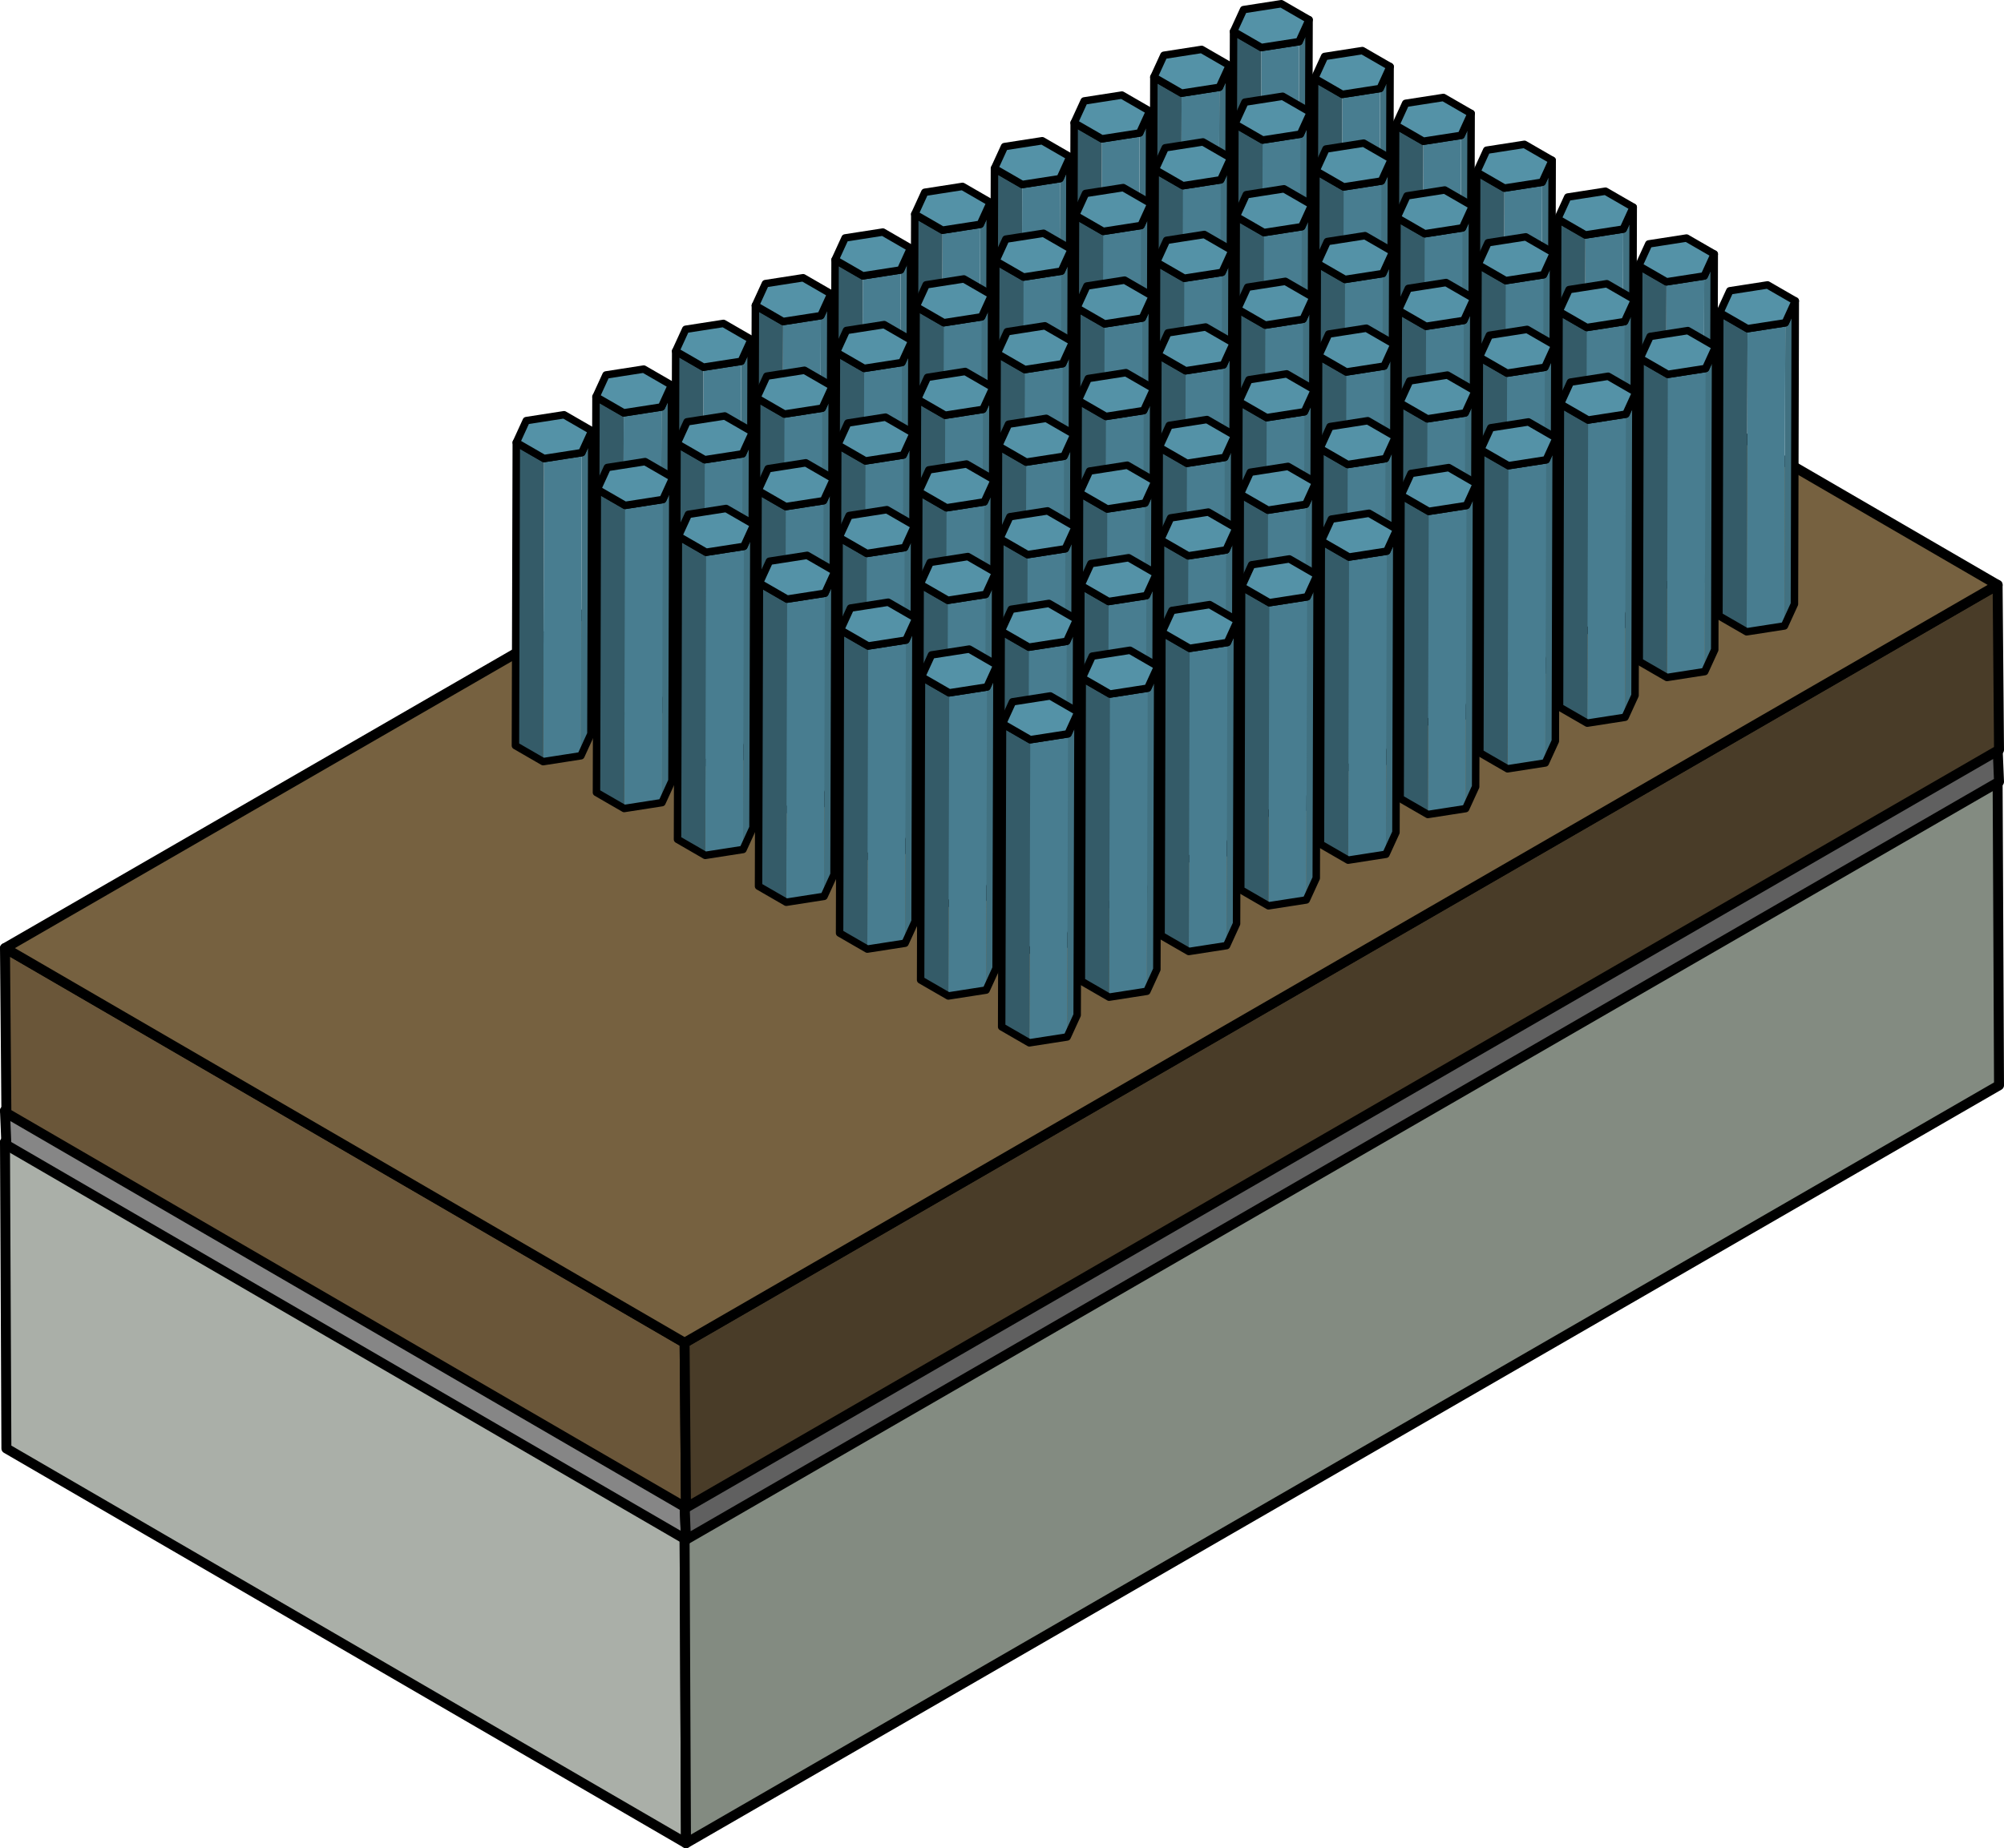 <?xml version="1.0" encoding="utf-8"?>
<!-- Generator: Adobe Illustrator 16.0.0, SVG Export Plug-In . SVG Version: 6.00 Build 0)  -->
<!DOCTYPE svg PUBLIC "-//W3C//DTD SVG 1.1//EN" "http://www.w3.org/Graphics/SVG/1.1/DTD/svg11.dtd">
<svg version="1.1" id="Layer_1" xmlns="http://www.w3.org/2000/svg" xmlns:xlink="http://www.w3.org/1999/xlink" x="0px" y="0px"
	 width="201.31px" height="185.703px" viewBox="0 0 201.31 185.703" enable-background="new 0 0 201.31 185.703"
	 xml:space="preserve">
<g>
	<g>
		<g enable-background="new    ">
			<g>
				<polygon fill="#AAAFA8" stroke="#000000" stroke-linecap="round" stroke-linejoin="round" stroke-miterlimit="10" points="
					0.5,114.763 0.642,145.544 68.912,185.203 68.77,154.422 				"/>
			</g>
			<g>
				<polygon fill="#838B81" stroke="#000000" stroke-linecap="round" stroke-linejoin="round" stroke-miterlimit="10" points="
					68.77,154.422 68.912,185.203 200.81,109.052 200.668,78.271 				"/>
			</g>
			<g>
				<polygon fill="#C1C5C0" stroke="#000000" stroke-linecap="round" stroke-linejoin="round" stroke-miterlimit="10" points="
					0.5,114.763 68.77,154.422 200.668,78.271 132.397,38.612 				"/>
			</g>
		</g>
	</g>
	<g>
		<g enable-background="new    ">
			<g>
				<polygon fill="#868686" stroke="#000000" stroke-linecap="round" stroke-linejoin="round" stroke-miterlimit="10" points="
					0.5,111.604 0.642,115.044 68.912,154.703 68.77,151.263 				"/>
			</g>
			<g>
				<polygon fill="#606060" stroke="#000000" stroke-linecap="round" stroke-linejoin="round" stroke-miterlimit="10" points="
					68.77,151.263 68.912,154.703 200.81,78.552 200.668,75.112 				"/>
			</g>
			<g>
				<polygon fill="#A9A9A9" stroke="#000000" stroke-linecap="round" stroke-linejoin="round" stroke-miterlimit="10" points="
					0.5,111.604 68.77,151.263 200.668,75.112 132.397,35.453 				"/>
			</g>
		</g>
	</g>
	<g>
		<g enable-background="new    ">
			<g>
				<polygon fill="#6A5639" stroke="#000000" stroke-linecap="round" stroke-linejoin="round" stroke-miterlimit="10" points="
					0.5,95.265 0.642,111.837 68.912,151.496 68.77,134.924 				"/>
			</g>
			<g>
				<polygon fill="#493C28" stroke="#000000" stroke-linecap="round" stroke-linejoin="round" stroke-miterlimit="10" points="
					68.77,134.924 68.912,151.496 200.81,75.345 200.668,58.773 				"/>
			</g>
			<g>
				<polygon fill="#766140" stroke="#000000" stroke-linecap="round" stroke-linejoin="round" stroke-miterlimit="10" points="
					0.5,95.265 68.77,134.924 200.668,58.773 132.397,19.114 				"/>
			</g>
		</g>
	</g>
	<g>
		<g enable-background="new    ">
			<g>
				<polygon fill="#417181" points="180.344,30.237 180.258,60.696 179.252,62.895 179.339,32.437 				"/>
			</g>
			<g>
				<polygon fill="#487D90" points="179.339,32.437 179.252,62.895 175.459,63.484 175.547,33.025 				"/>
			</g>
			<g>
				<polygon fill="#345B68" points="175.547,33.025 175.459,63.484 172.674,61.875 172.76,31.416 				"/>
			</g>
			
				<polygon fill="none" stroke="#000000" stroke-width="0.75" stroke-linecap="round" stroke-linejoin="round" stroke-miterlimit="10" points="
				179.339,32.437 175.547,33.025 172.76,31.416 172.674,61.875 175.459,63.484 179.252,62.895 180.258,60.696 180.344,30.237 			
				"/>
			<g>
				
					<polygon fill="#5492A7" stroke="#000000" stroke-width="0.75" stroke-linecap="round" stroke-linejoin="round" stroke-miterlimit="10" points="
					180.344,30.237 179.339,32.437 175.547,33.025 172.76,31.416 173.767,29.218 177.557,28.629 				"/>
			</g>
		</g>
		<g enable-background="new    ">
			<g>
				<polygon fill="#417181" points="172.203,25.528 172.117,55.987 171.111,58.186 171.198,27.728 				"/>
			</g>
			<g>
				<polygon fill="#487D90" points="171.198,27.728 171.111,58.186 167.318,58.775 167.406,28.316 				"/>
			</g>
			<g>
				<polygon fill="#345B68" points="167.406,28.316 167.318,58.775 164.533,57.166 164.619,26.707 				"/>
			</g>
			
				<polygon fill="none" stroke="#000000" stroke-width="0.75" stroke-linecap="round" stroke-linejoin="round" stroke-miterlimit="10" points="
				171.198,27.728 167.406,28.316 164.619,26.707 164.533,57.166 167.318,58.775 171.111,58.186 172.117,55.987 172.203,25.528 			
				"/>
			<g>
				
					<polygon fill="#5492A7" stroke="#000000" stroke-width="0.75" stroke-linecap="round" stroke-linejoin="round" stroke-miterlimit="10" points="
					172.203,25.528 171.198,27.728 167.406,28.316 164.619,26.707 165.626,24.509 169.416,23.92 				"/>
			</g>
		</g>
		<g enable-background="new    ">
			<g>
				<polygon fill="#417181" points="164.063,20.819 163.977,51.278 162.971,53.477 163.058,23.019 				"/>
			</g>
			<g>
				<polygon fill="#487D90" points="163.058,23.019 162.971,53.477 159.178,54.066 159.266,23.607 				"/>
			</g>
			<g>
				<polygon fill="#345B68" points="159.266,23.607 159.178,54.066 156.393,52.457 156.479,21.998 				"/>
			</g>
			
				<polygon fill="none" stroke="#000000" stroke-width="0.75" stroke-linecap="round" stroke-linejoin="round" stroke-miterlimit="10" points="
				163.058,23.019 159.266,23.607 156.479,21.998 156.393,52.457 159.178,54.066 162.971,53.477 163.977,51.278 164.063,20.819 			
				"/>
			<g>
				
					<polygon fill="#5492A7" stroke="#000000" stroke-width="0.75" stroke-linecap="round" stroke-linejoin="round" stroke-miterlimit="10" points="
					164.063,20.819 163.058,23.019 159.266,23.607 156.479,21.998 157.485,19.8 161.275,19.211 				"/>
			</g>
		</g>
		<g enable-background="new    ">
			<g>
				<polygon fill="#417181" points="155.922,16.11 155.836,46.569 154.83,48.768 154.917,18.31 				"/>
			</g>
			<g>
				<polygon fill="#487D90" points="154.917,18.31 154.83,48.768 151.037,49.357 151.125,18.898 				"/>
			</g>
			<g>
				<polygon fill="#345B68" points="151.125,18.898 151.037,49.357 148.252,47.748 148.338,17.289 				"/>
			</g>
			
				<polygon fill="none" stroke="#000000" stroke-width="0.75" stroke-linecap="round" stroke-linejoin="round" stroke-miterlimit="10" points="
				154.917,18.31 151.125,18.898 148.338,17.289 148.252,47.748 151.037,49.357 154.83,48.768 155.836,46.569 155.922,16.11 			"/>
			<g>
				
					<polygon fill="#5492A7" stroke="#000000" stroke-width="0.75" stroke-linecap="round" stroke-linejoin="round" stroke-miterlimit="10" points="
					155.922,16.11 154.917,18.31 151.125,18.898 148.338,17.289 149.345,15.091 153.135,14.502 				"/>
			</g>
		</g>
		<g enable-background="new    ">
			<g>
				<polygon fill="#417181" points="147.781,11.401 147.695,41.86 146.689,44.059 146.776,13.601 				"/>
			</g>
			<g>
				<polygon fill="#487D90" points="146.776,13.601 146.689,44.059 142.896,44.648 142.984,14.189 				"/>
			</g>
			<g>
				<polygon fill="#345B68" points="142.984,14.189 142.896,44.648 140.111,43.039 140.197,12.58 				"/>
			</g>
			
				<polygon fill="none" stroke="#000000" stroke-width="0.75" stroke-linecap="round" stroke-linejoin="round" stroke-miterlimit="10" points="
				146.776,13.601 142.984,14.189 140.197,12.58 140.111,43.039 142.896,44.648 146.689,44.059 147.695,41.86 147.781,11.401 			"/>
			<g>
				
					<polygon fill="#5492A7" stroke="#000000" stroke-width="0.75" stroke-linecap="round" stroke-linejoin="round" stroke-miterlimit="10" points="
					147.781,11.401 146.776,13.601 142.984,14.189 140.197,12.58 141.204,10.382 144.994,9.793 				"/>
			</g>
		</g>
		<g enable-background="new    ">
			<g>
				<polygon fill="#417181" points="139.641,6.692 139.555,37.151 138.549,39.35 138.636,8.892 				"/>
			</g>
			<g>
				<polygon fill="#487D90" points="138.636,8.892 138.549,39.35 134.756,39.939 134.844,9.48 				"/>
			</g>
			<g>
				<polygon fill="#345B68" points="134.844,9.48 134.756,39.939 131.971,38.33 132.057,7.871 				"/>
			</g>
			
				<polygon fill="none" stroke="#000000" stroke-width="0.75" stroke-linecap="round" stroke-linejoin="round" stroke-miterlimit="10" points="
				138.636,8.892 134.844,9.48 132.057,7.871 131.971,38.33 134.756,39.939 138.549,39.35 139.555,37.151 139.641,6.692 			"/>
			<g>
				
					<polygon fill="#5492A7" stroke="#000000" stroke-width="0.75" stroke-linecap="round" stroke-linejoin="round" stroke-miterlimit="10" points="
					139.641,6.692 138.636,8.892 134.844,9.48 132.057,7.871 133.063,5.673 136.854,5.084 				"/>
			</g>
		</g>
		<g enable-background="new    ">
			<g>
				<polygon fill="#417181" points="131.5,1.983 131.414,32.442 130.408,34.641 130.495,4.183 				"/>
			</g>
			<g>
				<polygon fill="#487D90" points="130.495,4.183 130.408,34.641 126.615,35.23 126.703,4.771 				"/>
			</g>
			<g>
				<polygon fill="#345B68" points="126.703,4.771 126.615,35.23 123.83,33.621 123.916,3.162 				"/>
			</g>
			
				<polygon fill="none" stroke="#000000" stroke-width="0.75" stroke-linecap="round" stroke-linejoin="round" stroke-miterlimit="10" points="
				130.495,4.183 126.703,4.771 123.916,3.162 123.83,33.621 126.615,35.23 130.408,34.641 131.414,32.442 131.5,1.983 			"/>
			<g>
				
					<polygon fill="#5492A7" stroke="#000000" stroke-width="0.75" stroke-linecap="round" stroke-linejoin="round" stroke-miterlimit="10" points="
					131.5,1.983 130.495,4.183 126.703,4.771 123.916,3.162 124.923,0.964 128.713,0.375 				"/>
			</g>
		</g>
		<g enable-background="new    ">
			<g>
				<polygon fill="#417181" points="172.338,34.826 172.252,65.285 171.246,67.483 171.333,37.025 				"/>
			</g>
			<g>
				<polygon fill="#487D90" points="171.333,37.025 171.246,67.483 167.453,68.073 167.541,37.614 				"/>
			</g>
			<g>
				<polygon fill="#345B68" points="167.541,37.614 167.453,68.073 164.668,66.464 164.754,36.005 				"/>
			</g>
			
				<polygon fill="none" stroke="#000000" stroke-width="0.75" stroke-linecap="round" stroke-linejoin="round" stroke-miterlimit="10" points="
				171.333,37.025 167.541,37.614 164.754,36.005 164.668,66.464 167.453,68.073 171.246,67.483 172.252,65.285 172.338,34.826 			
				"/>
			<g>
				
					<polygon fill="#5492A7" stroke="#000000" stroke-width="0.75" stroke-linecap="round" stroke-linejoin="round" stroke-miterlimit="10" points="
					172.338,34.826 171.333,37.025 167.541,37.614 164.754,36.005 165.761,33.807 169.551,33.218 				"/>
			</g>
		</g>
		<g enable-background="new    ">
			<g>
				<polygon fill="#417181" points="164.197,30.117 164.111,60.576 163.105,62.774 163.192,32.316 				"/>
			</g>
			<g>
				<polygon fill="#487D90" points="163.192,32.316 163.105,62.774 159.313,63.364 159.4,32.905 				"/>
			</g>
			<g>
				<polygon fill="#345B68" points="159.4,32.905 159.313,63.364 156.527,61.755 156.613,31.296 				"/>
			</g>
			
				<polygon fill="none" stroke="#000000" stroke-width="0.75" stroke-linecap="round" stroke-linejoin="round" stroke-miterlimit="10" points="
				163.192,32.316 159.4,32.905 156.613,31.296 156.527,61.755 159.313,63.364 163.105,62.774 164.111,60.576 164.197,30.117 			"/>
			<g>
				
					<polygon fill="#5492A7" stroke="#000000" stroke-width="0.75" stroke-linecap="round" stroke-linejoin="round" stroke-miterlimit="10" points="
					164.197,30.117 163.192,32.316 159.4,32.905 156.613,31.296 157.62,29.098 161.41,28.509 				"/>
			</g>
		</g>
		<g enable-background="new    ">
			<g>
				<polygon fill="#417181" points="156.057,25.408 155.971,55.867 154.965,58.065 155.052,27.607 				"/>
			</g>
			<g>
				<polygon fill="#487D90" points="155.052,27.607 154.965,58.065 151.172,58.655 151.26,28.196 				"/>
			</g>
			<g>
				<polygon fill="#345B68" points="151.26,28.196 151.172,58.655 148.387,57.046 148.473,26.587 				"/>
			</g>
			
				<polygon fill="none" stroke="#000000" stroke-width="0.75" stroke-linecap="round" stroke-linejoin="round" stroke-miterlimit="10" points="
				155.052,27.607 151.26,28.196 148.473,26.587 148.387,57.046 151.172,58.655 154.965,58.065 155.971,55.867 156.057,25.408 			
				"/>
			<g>
				
					<polygon fill="#5492A7" stroke="#000000" stroke-width="0.75" stroke-linecap="round" stroke-linejoin="round" stroke-miterlimit="10" points="
					156.057,25.408 155.052,27.607 151.26,28.196 148.473,26.587 149.479,24.389 153.27,23.8 				"/>
			</g>
		</g>
		<g enable-background="new    ">
			<g>
				<polygon fill="#417181" points="147.916,20.699 147.83,51.158 146.824,53.356 146.911,22.898 				"/>
			</g>
			<g>
				<polygon fill="#487D90" points="146.911,22.898 146.824,53.356 143.031,53.946 143.119,23.487 				"/>
			</g>
			<g>
				<polygon fill="#345B68" points="143.119,23.487 143.031,53.946 140.246,52.337 140.332,21.878 				"/>
			</g>
			
				<polygon fill="none" stroke="#000000" stroke-width="0.75" stroke-linecap="round" stroke-linejoin="round" stroke-miterlimit="10" points="
				146.911,22.898 143.119,23.487 140.332,21.878 140.246,52.337 143.031,53.946 146.824,53.356 147.83,51.158 147.916,20.699 			
				"/>
			<g>
				
					<polygon fill="#5492A7" stroke="#000000" stroke-width="0.75" stroke-linecap="round" stroke-linejoin="round" stroke-miterlimit="10" points="
					147.916,20.699 146.911,22.898 143.119,23.487 140.332,21.878 141.339,19.68 145.129,19.091 				"/>
			</g>
		</g>
		<g enable-background="new    ">
			<g>
				<polygon fill="#417181" points="139.775,15.99 139.689,46.449 138.684,48.647 138.771,18.189 				"/>
			</g>
			<g>
				<polygon fill="#487D90" points="138.771,18.189 138.684,48.647 134.891,49.237 134.979,18.778 				"/>
			</g>
			<g>
				<polygon fill="#345B68" points="134.979,18.778 134.891,49.237 132.105,47.628 132.191,17.169 				"/>
			</g>
			
				<polygon fill="none" stroke="#000000" stroke-width="0.75" stroke-linecap="round" stroke-linejoin="round" stroke-miterlimit="10" points="
				138.771,18.189 134.979,18.778 132.191,17.169 132.105,47.628 134.891,49.237 138.684,48.647 139.689,46.449 139.775,15.99 			
				"/>
			<g>
				
					<polygon fill="#5492A7" stroke="#000000" stroke-width="0.75" stroke-linecap="round" stroke-linejoin="round" stroke-miterlimit="10" points="
					139.775,15.99 138.771,18.189 134.979,18.778 132.191,17.169 133.198,14.971 136.988,14.382 				"/>
			</g>
		</g>
		<g enable-background="new    ">
			<g>
				<polygon fill="#417181" points="131.635,11.281 131.549,41.74 130.543,43.938 130.63,13.48 				"/>
			</g>
			<g>
				<polygon fill="#487D90" points="130.63,13.48 130.543,43.938 126.75,44.528 126.838,14.069 				"/>
			</g>
			<g>
				<polygon fill="#345B68" points="126.838,14.069 126.75,44.528 123.965,42.919 124.051,12.46 				"/>
			</g>
			
				<polygon fill="none" stroke="#000000" stroke-width="0.75" stroke-linecap="round" stroke-linejoin="round" stroke-miterlimit="10" points="
				130.63,13.48 126.838,14.069 124.051,12.46 123.965,42.919 126.75,44.528 130.543,43.938 131.549,41.74 131.635,11.281 			"/>
			<g>
				
					<polygon fill="#5492A7" stroke="#000000" stroke-width="0.75" stroke-linecap="round" stroke-linejoin="round" stroke-miterlimit="10" points="
					131.635,11.281 130.63,13.48 126.838,14.069 124.051,12.46 125.058,10.262 128.848,9.673 				"/>
			</g>
		</g>
		<g enable-background="new    ">
			<g>
				<polygon fill="#417181" points="123.494,6.572 123.408,37.031 122.402,39.229 122.489,8.771 				"/>
			</g>
			<g>
				<polygon fill="#487D90" points="122.489,8.771 122.402,39.229 118.609,39.819 118.697,9.36 				"/>
			</g>
			<g>
				<polygon fill="#345B68" points="118.697,9.36 118.609,39.819 115.824,38.21 115.91,7.751 				"/>
			</g>
			
				<polygon fill="none" stroke="#000000" stroke-width="0.75" stroke-linecap="round" stroke-linejoin="round" stroke-miterlimit="10" points="
				122.489,8.771 118.697,9.36 115.91,7.751 115.824,38.21 118.609,39.819 122.402,39.229 123.408,37.031 123.494,6.572 			"/>
			<g>
				
					<polygon fill="#5492A7" stroke="#000000" stroke-width="0.75" stroke-linecap="round" stroke-linejoin="round" stroke-miterlimit="10" points="
					123.494,6.572 122.489,8.771 118.697,9.36 115.91,7.751 116.917,5.553 120.707,4.964 				"/>
			</g>
		</g>
		<g enable-background="new    ">
			<g>
				<polygon fill="#417181" points="164.332,39.415 164.246,69.874 163.24,72.072 163.327,41.614 				"/>
			</g>
			<g>
				<polygon fill="#487D90" points="163.327,41.614 163.24,72.072 159.447,72.662 159.535,42.203 				"/>
			</g>
			<g>
				<polygon fill="#345B68" points="159.535,42.203 159.447,72.662 156.662,71.053 156.748,40.594 				"/>
			</g>
			
				<polygon fill="none" stroke="#000000" stroke-width="0.75" stroke-linecap="round" stroke-linejoin="round" stroke-miterlimit="10" points="
				163.327,41.614 159.535,42.203 156.748,40.594 156.662,71.053 159.447,72.662 163.24,72.072 164.246,69.874 164.332,39.415 			
				"/>
			<g>
				
					<polygon fill="#5492A7" stroke="#000000" stroke-width="0.75" stroke-linecap="round" stroke-linejoin="round" stroke-miterlimit="10" points="
					164.332,39.415 163.327,41.614 159.535,42.203 156.748,40.594 157.755,38.396 161.545,37.807 				"/>
			</g>
		</g>
		<g enable-background="new    ">
			<g>
				<polygon fill="#417181" points="156.191,34.706 156.105,65.165 155.1,67.363 155.187,36.905 				"/>
			</g>
			<g>
				<polygon fill="#487D90" points="155.187,36.905 155.1,67.363 151.307,67.953 151.395,37.494 				"/>
			</g>
			<g>
				<polygon fill="#345B68" points="151.395,37.494 151.307,67.953 148.521,66.344 148.607,35.885 				"/>
			</g>
			
				<polygon fill="none" stroke="#000000" stroke-width="0.75" stroke-linecap="round" stroke-linejoin="round" stroke-miterlimit="10" points="
				155.187,36.905 151.395,37.494 148.607,35.885 148.521,66.344 151.307,67.953 155.1,67.363 156.105,65.165 156.191,34.706 			"/>
			<g>
				
					<polygon fill="#5492A7" stroke="#000000" stroke-width="0.75" stroke-linecap="round" stroke-linejoin="round" stroke-miterlimit="10" points="
					156.191,34.706 155.187,36.905 151.395,37.494 148.607,35.885 149.614,33.687 153.404,33.098 				"/>
			</g>
		</g>
		<g enable-background="new    ">
			<g>
				<polygon fill="#417181" points="148.051,29.997 147.965,60.456 146.959,62.654 147.046,32.196 				"/>
			</g>
			<g>
				<polygon fill="#487D90" points="147.046,32.196 146.959,62.654 143.166,63.244 143.254,32.785 				"/>
			</g>
			<g>
				<polygon fill="#345B68" points="143.254,32.785 143.166,63.244 140.381,61.635 140.467,31.176 				"/>
			</g>
			
				<polygon fill="none" stroke="#000000" stroke-width="0.75" stroke-linecap="round" stroke-linejoin="round" stroke-miterlimit="10" points="
				147.046,32.196 143.254,32.785 140.467,31.176 140.381,61.635 143.166,63.244 146.959,62.654 147.965,60.456 148.051,29.997 			
				"/>
			<g>
				
					<polygon fill="#5492A7" stroke="#000000" stroke-width="0.75" stroke-linecap="round" stroke-linejoin="round" stroke-miterlimit="10" points="
					148.051,29.997 147.046,32.196 143.254,32.785 140.467,31.176 141.474,28.978 145.264,28.389 				"/>
			</g>
		</g>
		<g enable-background="new    ">
			<g>
				<polygon fill="#417181" points="139.91,25.288 139.824,55.747 138.818,57.945 138.905,27.487 				"/>
			</g>
			<g>
				<polygon fill="#487D90" points="138.905,27.487 138.818,57.945 135.025,58.535 135.113,28.076 				"/>
			</g>
			<g>
				<polygon fill="#345B68" points="135.113,28.076 135.025,58.535 132.24,56.926 132.326,26.467 				"/>
			</g>
			
				<polygon fill="none" stroke="#000000" stroke-width="0.75" stroke-linecap="round" stroke-linejoin="round" stroke-miterlimit="10" points="
				138.905,27.487 135.113,28.076 132.326,26.467 132.24,56.926 135.025,58.535 138.818,57.945 139.824,55.747 139.91,25.288 			"/>
			<g>
				
					<polygon fill="#5492A7" stroke="#000000" stroke-width="0.75" stroke-linecap="round" stroke-linejoin="round" stroke-miterlimit="10" points="
					139.91,25.288 138.905,27.487 135.113,28.076 132.326,26.467 133.333,24.269 137.123,23.68 				"/>
			</g>
		</g>
		<g enable-background="new    ">
			<g>
				<polygon fill="#417181" points="131.77,20.579 131.684,51.038 130.678,53.236 130.765,22.778 				"/>
			</g>
			<g>
				<polygon fill="#487D90" points="130.765,22.778 130.678,53.236 126.885,53.826 126.973,23.367 				"/>
			</g>
			<g>
				<polygon fill="#345B68" points="126.973,23.367 126.885,53.826 124.1,52.217 124.186,21.758 				"/>
			</g>
			
				<polygon fill="none" stroke="#000000" stroke-width="0.75" stroke-linecap="round" stroke-linejoin="round" stroke-miterlimit="10" points="
				130.765,22.778 126.973,23.367 124.186,21.758 124.1,52.217 126.885,53.826 130.678,53.236 131.684,51.038 131.77,20.579 			"/>
			<g>
				
					<polygon fill="#5492A7" stroke="#000000" stroke-width="0.75" stroke-linecap="round" stroke-linejoin="round" stroke-miterlimit="10" points="
					131.77,20.579 130.765,22.778 126.973,23.367 124.186,21.758 125.192,19.56 128.982,18.971 				"/>
			</g>
		</g>
		<g enable-background="new    ">
			<g>
				<polygon fill="#417181" points="123.629,15.87 123.543,46.329 122.537,48.527 122.624,18.069 				"/>
			</g>
			<g>
				<polygon fill="#487D90" points="122.624,18.069 122.537,48.527 118.744,49.117 118.832,18.658 				"/>
			</g>
			<g>
				<polygon fill="#345B68" points="118.832,18.658 118.744,49.117 115.959,47.508 116.045,17.049 				"/>
			</g>
			
				<polygon fill="none" stroke="#000000" stroke-width="0.75" stroke-linecap="round" stroke-linejoin="round" stroke-miterlimit="10" points="
				122.624,18.069 118.832,18.658 116.045,17.049 115.959,47.508 118.744,49.117 122.537,48.527 123.543,46.329 123.629,15.87 			
				"/>
			<g>
				
					<polygon fill="#5492A7" stroke="#000000" stroke-width="0.75" stroke-linecap="round" stroke-linejoin="round" stroke-miterlimit="10" points="
					123.629,15.87 122.624,18.069 118.832,18.658 116.045,17.049 117.052,14.851 120.842,14.262 				"/>
			</g>
		</g>
		<g enable-background="new    ">
			<g>
				<polygon fill="#417181" points="115.488,11.161 115.402,41.62 114.396,43.818 114.483,13.36 				"/>
			</g>
			<g>
				<polygon fill="#487D90" points="114.483,13.36 114.396,43.818 110.604,44.408 110.691,13.949 				"/>
			</g>
			<g>
				<polygon fill="#345B68" points="110.691,13.949 110.604,44.408 107.818,42.799 107.904,12.34 				"/>
			</g>
			
				<polygon fill="none" stroke="#000000" stroke-width="0.75" stroke-linecap="round" stroke-linejoin="round" stroke-miterlimit="10" points="
				114.483,13.36 110.691,13.949 107.904,12.34 107.818,42.799 110.604,44.408 114.396,43.818 115.402,41.62 115.488,11.161 			"/>
			<g>
				
					<polygon fill="#5492A7" stroke="#000000" stroke-width="0.75" stroke-linecap="round" stroke-linejoin="round" stroke-miterlimit="10" points="
					115.488,11.161 114.483,13.36 110.691,13.949 107.904,12.34 108.911,10.142 112.701,9.553 				"/>
			</g>
		</g>
		<g enable-background="new    ">
			<g>
				<polygon fill="#417181" points="156.326,44.004 156.24,74.463 155.234,76.661 155.321,46.203 				"/>
			</g>
			<g>
				<polygon fill="#487D90" points="155.321,46.203 155.234,76.661 151.441,77.251 151.529,46.792 				"/>
			</g>
			<g>
				<polygon fill="#345B68" points="151.529,46.792 151.441,77.251 148.656,75.642 148.742,45.183 				"/>
			</g>
			
				<polygon fill="none" stroke="#000000" stroke-width="0.75" stroke-linecap="round" stroke-linejoin="round" stroke-miterlimit="10" points="
				155.321,46.203 151.529,46.792 148.742,45.183 148.656,75.642 151.441,77.251 155.234,76.661 156.24,74.463 156.326,44.004 			
				"/>
			<g>
				
					<polygon fill="#5492A7" stroke="#000000" stroke-width="0.75" stroke-linecap="round" stroke-linejoin="round" stroke-miterlimit="10" points="
					156.326,44.004 155.321,46.203 151.529,46.792 148.742,45.183 149.749,42.984 153.539,42.396 				"/>
			</g>
		</g>
		<g enable-background="new    ">
			<g>
				<polygon fill="#417181" points="148.186,39.295 148.1,69.754 147.094,71.952 147.181,41.494 				"/>
			</g>
			<g>
				<polygon fill="#487D90" points="147.181,41.494 147.094,71.952 143.301,72.542 143.389,42.083 				"/>
			</g>
			<g>
				<polygon fill="#345B68" points="143.389,42.083 143.301,72.542 140.516,70.933 140.602,40.474 				"/>
			</g>
			
				<polygon fill="none" stroke="#000000" stroke-width="0.75" stroke-linecap="round" stroke-linejoin="round" stroke-miterlimit="10" points="
				147.181,41.494 143.389,42.083 140.602,40.474 140.516,70.933 143.301,72.542 147.094,71.952 148.1,69.754 148.186,39.295 			"/>
			<g>
				
					<polygon fill="#5492A7" stroke="#000000" stroke-width="0.75" stroke-linecap="round" stroke-linejoin="round" stroke-miterlimit="10" points="
					148.186,39.295 147.181,41.494 143.389,42.083 140.602,40.474 141.608,38.275 145.398,37.687 				"/>
			</g>
		</g>
		<g enable-background="new    ">
			<g>
				<polygon fill="#417181" points="140.045,34.586 139.959,65.045 138.953,67.243 139.04,36.785 				"/>
			</g>
			<g>
				<polygon fill="#487D90" points="139.04,36.785 138.953,67.243 135.16,67.833 135.248,37.374 				"/>
			</g>
			<g>
				<polygon fill="#345B68" points="135.248,37.374 135.16,67.833 132.375,66.224 132.461,35.765 				"/>
			</g>
			
				<polygon fill="none" stroke="#000000" stroke-width="0.75" stroke-linecap="round" stroke-linejoin="round" stroke-miterlimit="10" points="
				139.04,36.785 135.248,37.374 132.461,35.765 132.375,66.224 135.16,67.833 138.953,67.243 139.959,65.045 140.045,34.586 			"/>
			<g>
				
					<polygon fill="#5492A7" stroke="#000000" stroke-width="0.75" stroke-linecap="round" stroke-linejoin="round" stroke-miterlimit="10" points="
					140.045,34.586 139.04,36.785 135.248,37.374 132.461,35.765 133.468,33.566 137.258,32.978 				"/>
			</g>
		</g>
		<g enable-background="new    ">
			<g>
				<polygon fill="#417181" points="131.904,29.877 131.818,60.336 130.813,62.534 130.899,32.076 				"/>
			</g>
			<g>
				<polygon fill="#487D90" points="130.899,32.076 130.813,62.534 127.02,63.124 127.107,32.665 				"/>
			</g>
			<g>
				<polygon fill="#345B68" points="127.107,32.665 127.02,63.124 124.234,61.515 124.32,31.056 				"/>
			</g>
			
				<polygon fill="none" stroke="#000000" stroke-width="0.75" stroke-linecap="round" stroke-linejoin="round" stroke-miterlimit="10" points="
				130.899,32.076 127.107,32.665 124.32,31.056 124.234,61.515 127.02,63.124 130.813,62.534 131.818,60.336 131.904,29.877 			"/>
			<g>
				
					<polygon fill="#5492A7" stroke="#000000" stroke-width="0.75" stroke-linecap="round" stroke-linejoin="round" stroke-miterlimit="10" points="
					131.904,29.877 130.899,32.076 127.107,32.665 124.32,31.056 125.327,28.857 129.117,28.269 				"/>
			</g>
		</g>
		<g enable-background="new    ">
			<g>
				<polygon fill="#417181" points="123.764,25.168 123.678,55.627 122.672,57.825 122.759,27.367 				"/>
			</g>
			<g>
				<polygon fill="#487D90" points="122.759,27.367 122.672,57.825 118.879,58.415 118.967,27.956 				"/>
			</g>
			<g>
				<polygon fill="#345B68" points="118.967,27.956 118.879,58.415 116.094,56.806 116.18,26.347 				"/>
			</g>
			
				<polygon fill="none" stroke="#000000" stroke-width="0.75" stroke-linecap="round" stroke-linejoin="round" stroke-miterlimit="10" points="
				122.759,27.367 118.967,27.956 116.18,26.347 116.094,56.806 118.879,58.415 122.672,57.825 123.678,55.627 123.764,25.168 			
				"/>
			<g>
				
					<polygon fill="#5492A7" stroke="#000000" stroke-width="0.75" stroke-linecap="round" stroke-linejoin="round" stroke-miterlimit="10" points="
					123.764,25.168 122.759,27.367 118.967,27.956 116.18,26.347 117.187,24.148 120.977,23.56 				"/>
			</g>
		</g>
		<g enable-background="new    ">
			<g>
				<polygon fill="#417181" points="115.623,20.459 115.537,50.918 114.531,53.116 114.618,22.658 				"/>
			</g>
			<g>
				<polygon fill="#487D90" points="114.618,22.658 114.531,53.116 110.738,53.706 110.826,23.247 				"/>
			</g>
			<g>
				<polygon fill="#345B68" points="110.826,23.247 110.738,53.706 107.953,52.097 108.039,21.638 				"/>
			</g>
			
				<polygon fill="none" stroke="#000000" stroke-width="0.75" stroke-linecap="round" stroke-linejoin="round" stroke-miterlimit="10" points="
				114.618,22.658 110.826,23.247 108.039,21.638 107.953,52.097 110.738,53.706 114.531,53.116 115.537,50.918 115.623,20.459 			
				"/>
			<g>
				
					<polygon fill="#5492A7" stroke="#000000" stroke-width="0.75" stroke-linecap="round" stroke-linejoin="round" stroke-miterlimit="10" points="
					115.623,20.459 114.618,22.658 110.826,23.247 108.039,21.638 109.046,19.439 112.836,18.851 				"/>
			</g>
		</g>
		<g enable-background="new    ">
			<g>
				<polygon fill="#417181" points="107.482,15.75 107.396,46.209 106.391,48.407 106.478,17.949 				"/>
			</g>
			<g>
				<polygon fill="#487D90" points="106.478,17.949 106.391,48.407 102.598,48.997 102.686,18.538 				"/>
			</g>
			<g>
				<polygon fill="#345B68" points="102.686,18.538 102.598,48.997 99.813,47.388 99.898,16.929 				"/>
			</g>
			
				<polygon fill="none" stroke="#000000" stroke-width="0.75" stroke-linecap="round" stroke-linejoin="round" stroke-miterlimit="10" points="
				106.478,17.949 102.686,18.538 99.898,16.929 99.813,47.388 102.598,48.997 106.391,48.407 107.396,46.209 107.482,15.75 			"/>
			<g>
				
					<polygon fill="#5492A7" stroke="#000000" stroke-width="0.75" stroke-linecap="round" stroke-linejoin="round" stroke-miterlimit="10" points="
					107.482,15.75 106.478,17.949 102.686,18.538 99.898,16.929 100.905,14.73 104.695,14.142 				"/>
			</g>
		</g>
		<g enable-background="new    ">
			<g>
				<polygon fill="#417181" points="148.32,48.593 148.234,79.052 147.229,81.25 147.315,50.792 				"/>
			</g>
			<g>
				<polygon fill="#487D90" points="147.315,50.792 147.229,81.25 143.436,81.84 143.523,51.381 				"/>
			</g>
			<g>
				<polygon fill="#345B68" points="143.523,51.381 143.436,81.84 140.65,80.23 140.736,49.771 				"/>
			</g>
			
				<polygon fill="none" stroke="#000000" stroke-width="0.75" stroke-linecap="round" stroke-linejoin="round" stroke-miterlimit="10" points="
				147.315,50.792 143.523,51.381 140.736,49.771 140.65,80.23 143.436,81.84 147.229,81.25 148.234,79.052 148.32,48.593 			"/>
			<g>
				
					<polygon fill="#5492A7" stroke="#000000" stroke-width="0.75" stroke-linecap="round" stroke-linejoin="round" stroke-miterlimit="10" points="
					148.32,48.593 147.315,50.792 143.523,51.381 140.736,49.771 141.743,47.573 145.533,46.984 				"/>
			</g>
		</g>
		<g enable-background="new    ">
			<g>
				<polygon fill="#417181" points="140.18,43.884 140.094,74.343 139.088,76.541 139.175,46.083 				"/>
			</g>
			<g>
				<polygon fill="#487D90" points="139.175,46.083 139.088,76.541 135.295,77.131 135.383,46.672 				"/>
			</g>
			<g>
				<polygon fill="#345B68" points="135.383,46.672 135.295,77.131 132.51,75.521 132.596,45.063 				"/>
			</g>
			
				<polygon fill="none" stroke="#000000" stroke-width="0.75" stroke-linecap="round" stroke-linejoin="round" stroke-miterlimit="10" points="
				139.175,46.083 135.383,46.672 132.596,45.063 132.51,75.521 135.295,77.131 139.088,76.541 140.094,74.343 140.18,43.884 			"/>
			<g>
				
					<polygon fill="#5492A7" stroke="#000000" stroke-width="0.75" stroke-linecap="round" stroke-linejoin="round" stroke-miterlimit="10" points="
					140.18,43.884 139.175,46.083 135.383,46.672 132.596,45.063 133.603,42.864 137.393,42.275 				"/>
			</g>
		</g>
		<g enable-background="new    ">
			<g>
				<polygon fill="#417181" points="132.039,39.175 131.953,69.634 130.947,71.832 131.034,41.374 				"/>
			</g>
			<g>
				<polygon fill="#487D90" points="131.034,41.374 130.947,71.832 127.154,72.422 127.242,41.963 				"/>
			</g>
			<g>
				<polygon fill="#345B68" points="127.242,41.963 127.154,72.422 124.369,70.813 124.455,40.354 				"/>
			</g>
			
				<polygon fill="none" stroke="#000000" stroke-width="0.75" stroke-linecap="round" stroke-linejoin="round" stroke-miterlimit="10" points="
				131.034,41.374 127.242,41.963 124.455,40.354 124.369,70.813 127.154,72.422 130.947,71.832 131.953,69.634 132.039,39.175 			
				"/>
			<g>
				
					<polygon fill="#5492A7" stroke="#000000" stroke-width="0.75" stroke-linecap="round" stroke-linejoin="round" stroke-miterlimit="10" points="
					132.039,39.175 131.034,41.374 127.242,41.963 124.455,40.354 125.462,38.155 129.252,37.566 				"/>
			</g>
		</g>
		<g enable-background="new    ">
			<g>
				<polygon fill="#417181" points="123.898,34.466 123.813,64.925 122.807,67.123 122.894,36.665 				"/>
			</g>
			<g>
				<polygon fill="#487D90" points="122.894,36.665 122.807,67.123 119.014,67.713 119.102,37.254 				"/>
			</g>
			<g>
				<polygon fill="#345B68" points="119.102,37.254 119.014,67.713 116.229,66.104 116.314,35.645 				"/>
			</g>
			
				<polygon fill="none" stroke="#000000" stroke-width="0.75" stroke-linecap="round" stroke-linejoin="round" stroke-miterlimit="10" points="
				122.894,36.665 119.102,37.254 116.314,35.645 116.229,66.104 119.014,67.713 122.807,67.123 123.813,64.925 123.898,34.466 			
				"/>
			<g>
				
					<polygon fill="#5492A7" stroke="#000000" stroke-width="0.75" stroke-linecap="round" stroke-linejoin="round" stroke-miterlimit="10" points="
					123.898,34.466 122.894,36.665 119.102,37.254 116.314,35.645 117.321,33.446 121.111,32.857 				"/>
			</g>
		</g>
		<g enable-background="new    ">
			<g>
				<polygon fill="#417181" points="115.758,29.757 115.672,60.216 114.666,62.414 114.753,31.956 				"/>
			</g>
			<g>
				<polygon fill="#487D90" points="114.753,31.956 114.666,62.414 110.873,63.004 110.961,32.545 				"/>
			</g>
			<g>
				<polygon fill="#345B68" points="110.961,32.545 110.873,63.004 108.088,61.395 108.174,30.936 				"/>
			</g>
			
				<polygon fill="none" stroke="#000000" stroke-width="0.75" stroke-linecap="round" stroke-linejoin="round" stroke-miterlimit="10" points="
				114.753,31.956 110.961,32.545 108.174,30.936 108.088,61.395 110.873,63.004 114.666,62.414 115.672,60.216 115.758,29.757 			
				"/>
			<g>
				
					<polygon fill="#5492A7" stroke="#000000" stroke-width="0.75" stroke-linecap="round" stroke-linejoin="round" stroke-miterlimit="10" points="
					115.758,29.757 114.753,31.956 110.961,32.545 108.174,30.936 109.181,28.737 112.971,28.148 				"/>
			</g>
		</g>
		<g enable-background="new    ">
			<g>
				<polygon fill="#417181" points="107.617,25.048 107.531,55.507 106.525,57.705 106.612,27.247 				"/>
			</g>
			<g>
				<polygon fill="#487D90" points="106.612,27.247 106.525,57.705 102.732,58.295 102.82,27.836 				"/>
			</g>
			<g>
				<polygon fill="#345B68" points="102.82,27.836 102.732,58.295 99.947,56.686 100.033,26.227 				"/>
			</g>
			
				<polygon fill="none" stroke="#000000" stroke-width="0.75" stroke-linecap="round" stroke-linejoin="round" stroke-miterlimit="10" points="
				106.612,27.247 102.82,27.836 100.033,26.227 99.947,56.686 102.732,58.295 106.525,57.705 107.531,55.507 107.617,25.048 			"/>
			<g>
				
					<polygon fill="#5492A7" stroke="#000000" stroke-width="0.75" stroke-linecap="round" stroke-linejoin="round" stroke-miterlimit="10" points="
					107.617,25.048 106.612,27.247 102.82,27.836 100.033,26.227 101.04,24.028 104.83,23.439 				"/>
			</g>
		</g>
		<g enable-background="new    ">
			<g>
				<polygon fill="#417181" points="99.477,20.339 99.391,50.798 98.385,52.996 98.472,22.538 				"/>
			</g>
			<g>
				<polygon fill="#487D90" points="98.472,22.538 98.385,52.996 94.592,53.586 94.68,23.127 				"/>
			</g>
			<g>
				<polygon fill="#345B68" points="94.68,23.127 94.592,53.586 91.807,51.977 91.893,21.518 				"/>
			</g>
			
				<polygon fill="none" stroke="#000000" stroke-width="0.75" stroke-linecap="round" stroke-linejoin="round" stroke-miterlimit="10" points="
				98.472,22.538 94.68,23.127 91.893,21.518 91.807,51.977 94.592,53.586 98.385,52.996 99.391,50.798 99.477,20.339 			"/>
			<g>
				
					<polygon fill="#5492A7" stroke="#000000" stroke-width="0.75" stroke-linecap="round" stroke-linejoin="round" stroke-miterlimit="10" points="
					99.477,20.339 98.472,22.538 94.68,23.127 91.893,21.518 92.899,19.319 96.689,18.73 				"/>
			</g>
		</g>
		<g enable-background="new    ">
			<g>
				<polygon fill="#417181" points="140.314,53.182 140.229,83.641 139.223,85.839 139.31,55.381 				"/>
			</g>
			<g>
				<polygon fill="#487D90" points="139.31,55.381 139.223,85.839 135.43,86.429 135.518,55.97 				"/>
			</g>
			<g>
				<polygon fill="#345B68" points="135.518,55.97 135.43,86.429 132.645,84.819 132.73,54.36 				"/>
			</g>
			
				<polygon fill="none" stroke="#000000" stroke-width="0.75" stroke-linecap="round" stroke-linejoin="round" stroke-miterlimit="10" points="
				139.31,55.381 135.518,55.97 132.73,54.36 132.645,84.819 135.43,86.429 139.223,85.839 140.229,83.641 140.314,53.182 			"/>
			<g>
				
					<polygon fill="#5492A7" stroke="#000000" stroke-width="0.75" stroke-linecap="round" stroke-linejoin="round" stroke-miterlimit="10" points="
					140.314,53.182 139.31,55.381 135.518,55.97 132.73,54.36 133.737,52.162 137.527,51.573 				"/>
			</g>
		</g>
		<g enable-background="new    ">
			<g>
				<polygon fill="#417181" points="132.174,48.473 132.088,78.932 131.082,81.13 131.169,50.672 				"/>
			</g>
			<g>
				<polygon fill="#487D90" points="131.169,50.672 131.082,81.13 127.289,81.72 127.377,51.261 				"/>
			</g>
			<g>
				<polygon fill="#345B68" points="127.377,51.261 127.289,81.72 124.504,80.11 124.59,49.651 				"/>
			</g>
			
				<polygon fill="none" stroke="#000000" stroke-width="0.75" stroke-linecap="round" stroke-linejoin="round" stroke-miterlimit="10" points="
				131.169,50.672 127.377,51.261 124.59,49.651 124.504,80.11 127.289,81.72 131.082,81.13 132.088,78.932 132.174,48.473 			"/>
			<g>
				
					<polygon fill="#5492A7" stroke="#000000" stroke-width="0.75" stroke-linecap="round" stroke-linejoin="round" stroke-miterlimit="10" points="
					132.174,48.473 131.169,50.672 127.377,51.261 124.59,49.651 125.597,47.453 129.387,46.864 				"/>
			</g>
		</g>
		<g enable-background="new    ">
			<g>
				<polygon fill="#417181" points="124.033,43.764 123.947,74.223 122.941,76.421 123.028,45.963 				"/>
			</g>
			<g>
				<polygon fill="#487D90" points="123.028,45.963 122.941,76.421 119.148,77.011 119.236,46.552 				"/>
			</g>
			<g>
				<polygon fill="#345B68" points="119.236,46.552 119.148,77.011 116.363,75.401 116.449,44.942 				"/>
			</g>
			
				<polygon fill="none" stroke="#000000" stroke-width="0.75" stroke-linecap="round" stroke-linejoin="round" stroke-miterlimit="10" points="
				123.028,45.963 119.236,46.552 116.449,44.942 116.363,75.401 119.148,77.011 122.941,76.421 123.947,74.223 124.033,43.764 			
				"/>
			<g>
				
					<polygon fill="#5492A7" stroke="#000000" stroke-width="0.75" stroke-linecap="round" stroke-linejoin="round" stroke-miterlimit="10" points="
					124.033,43.764 123.028,45.963 119.236,46.552 116.449,44.942 117.456,42.744 121.246,42.155 				"/>
			</g>
		</g>
		<g enable-background="new    ">
			<g>
				<polygon fill="#417181" points="115.893,39.055 115.807,69.514 114.801,71.712 114.888,41.254 				"/>
			</g>
			<g>
				<polygon fill="#487D90" points="114.888,41.254 114.801,71.712 111.008,72.302 111.096,41.843 				"/>
			</g>
			<g>
				<polygon fill="#345B68" points="111.096,41.843 111.008,72.302 108.223,70.692 108.309,40.233 				"/>
			</g>
			
				<polygon fill="none" stroke="#000000" stroke-width="0.75" stroke-linecap="round" stroke-linejoin="round" stroke-miterlimit="10" points="
				114.888,41.254 111.096,41.843 108.309,40.233 108.223,70.692 111.008,72.302 114.801,71.712 115.807,69.514 115.893,39.055 			
				"/>
			<g>
				
					<polygon fill="#5492A7" stroke="#000000" stroke-width="0.75" stroke-linecap="round" stroke-linejoin="round" stroke-miterlimit="10" points="
					115.893,39.055 114.888,41.254 111.096,41.843 108.309,40.233 109.315,38.035 113.105,37.446 				"/>
			</g>
		</g>
		<g enable-background="new    ">
			<g>
				<polygon fill="#417181" points="107.752,34.346 107.666,64.805 106.66,67.003 106.747,36.545 				"/>
			</g>
			<g>
				<polygon fill="#487D90" points="106.747,36.545 106.66,67.003 102.867,67.593 102.955,37.134 				"/>
			</g>
			<g>
				<polygon fill="#345B68" points="102.955,37.134 102.867,67.593 100.082,65.983 100.168,35.524 				"/>
			</g>
			
				<polygon fill="none" stroke="#000000" stroke-width="0.75" stroke-linecap="round" stroke-linejoin="round" stroke-miterlimit="10" points="
				106.747,36.545 102.955,37.134 100.168,35.524 100.082,65.983 102.867,67.593 106.66,67.003 107.666,64.805 107.752,34.346 			
				"/>
			<g>
				
					<polygon fill="#5492A7" stroke="#000000" stroke-width="0.75" stroke-linecap="round" stroke-linejoin="round" stroke-miterlimit="10" points="
					107.752,34.346 106.747,36.545 102.955,37.134 100.168,35.524 101.175,33.326 104.965,32.737 				"/>
			</g>
		</g>
		<g enable-background="new    ">
			<g>
				<polygon fill="#417181" points="99.611,29.637 99.525,60.096 98.52,62.294 98.606,31.836 				"/>
			</g>
			<g>
				<polygon fill="#487D90" points="98.606,31.836 98.52,62.294 94.727,62.884 94.814,32.425 				"/>
			</g>
			<g>
				<polygon fill="#345B68" points="94.814,32.425 94.727,62.884 91.941,61.274 92.027,30.815 				"/>
			</g>
			
				<polygon fill="none" stroke="#000000" stroke-width="0.75" stroke-linecap="round" stroke-linejoin="round" stroke-miterlimit="10" points="
				98.606,31.836 94.814,32.425 92.027,30.815 91.941,61.274 94.727,62.884 98.52,62.294 99.525,60.096 99.611,29.637 			"/>
			<g>
				
					<polygon fill="#5492A7" stroke="#000000" stroke-width="0.75" stroke-linecap="round" stroke-linejoin="round" stroke-miterlimit="10" points="
					99.611,29.637 98.606,31.836 94.814,32.425 92.027,30.815 93.034,28.617 96.824,28.028 				"/>
			</g>
		</g>
		<g enable-background="new    ">
			<g>
				<polygon fill="#417181" points="91.471,24.928 91.385,55.387 90.379,57.585 90.466,27.127 				"/>
			</g>
			<g>
				<polygon fill="#487D90" points="90.466,27.127 90.379,57.585 86.586,58.175 86.674,27.716 				"/>
			</g>
			<g>
				<polygon fill="#345B68" points="86.674,27.716 86.586,58.175 83.801,56.565 83.887,26.106 				"/>
			</g>
			
				<polygon fill="none" stroke="#000000" stroke-width="0.75" stroke-linecap="round" stroke-linejoin="round" stroke-miterlimit="10" points="
				90.466,27.127 86.674,27.716 83.887,26.106 83.801,56.565 86.586,58.175 90.379,57.585 91.385,55.387 91.471,24.928 			"/>
			<g>
				
					<polygon fill="#5492A7" stroke="#000000" stroke-width="0.75" stroke-linecap="round" stroke-linejoin="round" stroke-miterlimit="10" points="
					91.471,24.928 90.466,27.127 86.674,27.716 83.887,26.106 84.894,23.908 88.684,23.319 				"/>
			</g>
		</g>
		<g enable-background="new    ">
			<g>
				<polygon fill="#417181" points="132.309,57.771 132.223,88.229 131.217,90.428 131.304,59.97 				"/>
			</g>
			<g>
				<polygon fill="#487D90" points="131.304,59.97 131.217,90.428 127.424,91.018 127.512,60.559 				"/>
			</g>
			<g>
				<polygon fill="#345B68" points="127.512,60.559 127.424,91.018 124.639,89.408 124.725,58.949 				"/>
			</g>
			
				<polygon fill="none" stroke="#000000" stroke-width="0.75" stroke-linecap="round" stroke-linejoin="round" stroke-miterlimit="10" points="
				131.304,59.97 127.512,60.559 124.725,58.949 124.639,89.408 127.424,91.018 131.217,90.428 132.223,88.229 132.309,57.771 			
				"/>
			<g>
				
					<polygon fill="#5492A7" stroke="#000000" stroke-width="0.75" stroke-linecap="round" stroke-linejoin="round" stroke-miterlimit="10" points="
					132.309,57.771 131.304,59.97 127.512,60.559 124.725,58.949 125.731,56.751 129.521,56.162 				"/>
			</g>
		</g>
		<g enable-background="new    ">
			<g>
				<polygon fill="#417181" points="124.168,53.062 124.082,83.521 123.076,85.719 123.163,55.261 				"/>
			</g>
			<g>
				<polygon fill="#487D90" points="123.163,55.261 123.076,85.719 119.283,86.309 119.371,55.85 				"/>
			</g>
			<g>
				<polygon fill="#345B68" points="119.371,55.85 119.283,86.309 116.498,84.699 116.584,54.24 				"/>
			</g>
			
				<polygon fill="none" stroke="#000000" stroke-width="0.75" stroke-linecap="round" stroke-linejoin="round" stroke-miterlimit="10" points="
				123.163,55.261 119.371,55.85 116.584,54.24 116.498,84.699 119.283,86.309 123.076,85.719 124.082,83.521 124.168,53.062 			"/>
			<g>
				
					<polygon fill="#5492A7" stroke="#000000" stroke-width="0.75" stroke-linecap="round" stroke-linejoin="round" stroke-miterlimit="10" points="
					124.168,53.062 123.163,55.261 119.371,55.85 116.584,54.24 117.591,52.042 121.381,51.453 				"/>
			</g>
		</g>
		<g enable-background="new    ">
			<g>
				<polygon fill="#417181" points="116.027,48.353 115.941,78.812 114.936,81.01 115.022,50.552 				"/>
			</g>
			<g>
				<polygon fill="#487D90" points="115.022,50.552 114.936,81.01 111.143,81.6 111.23,51.141 				"/>
			</g>
			<g>
				<polygon fill="#345B68" points="111.23,51.141 111.143,81.6 108.357,79.99 108.443,49.531 				"/>
			</g>
			
				<polygon fill="none" stroke="#000000" stroke-width="0.75" stroke-linecap="round" stroke-linejoin="round" stroke-miterlimit="10" points="
				115.022,50.552 111.23,51.141 108.443,49.531 108.357,79.99 111.143,81.6 114.936,81.01 115.941,78.812 116.027,48.353 			"/>
			<g>
				
					<polygon fill="#5492A7" stroke="#000000" stroke-width="0.75" stroke-linecap="round" stroke-linejoin="round" stroke-miterlimit="10" points="
					116.027,48.353 115.022,50.552 111.23,51.141 108.443,49.531 109.45,47.333 113.24,46.744 				"/>
			</g>
		</g>
		<g enable-background="new    ">
			<g>
				<polygon fill="#417181" points="107.887,43.644 107.801,74.103 106.795,76.301 106.882,45.843 				"/>
			</g>
			<g>
				<polygon fill="#487D90" points="106.882,45.843 106.795,76.301 103.002,76.891 103.09,46.432 				"/>
			</g>
			<g>
				<polygon fill="#345B68" points="103.09,46.432 103.002,76.891 100.217,75.281 100.303,44.822 				"/>
			</g>
			
				<polygon fill="none" stroke="#000000" stroke-width="0.75" stroke-linecap="round" stroke-linejoin="round" stroke-miterlimit="10" points="
				106.882,45.843 103.09,46.432 100.303,44.822 100.217,75.281 103.002,76.891 106.795,76.301 107.801,74.103 107.887,43.644 			
				"/>
			<g>
				
					<polygon fill="#5492A7" stroke="#000000" stroke-width="0.75" stroke-linecap="round" stroke-linejoin="round" stroke-miterlimit="10" points="
					107.887,43.644 106.882,45.843 103.09,46.432 100.303,44.822 101.31,42.624 105.1,42.035 				"/>
			</g>
		</g>
		<g enable-background="new    ">
			<g>
				<polygon fill="#417181" points="99.746,38.935 99.66,69.394 98.654,71.592 98.741,41.134 				"/>
			</g>
			<g>
				<polygon fill="#487D90" points="98.741,41.134 98.654,71.592 94.861,72.182 94.949,41.723 				"/>
			</g>
			<g>
				<polygon fill="#345B68" points="94.949,41.723 94.861,72.182 92.076,70.572 92.162,40.113 				"/>
			</g>
			
				<polygon fill="none" stroke="#000000" stroke-width="0.75" stroke-linecap="round" stroke-linejoin="round" stroke-miterlimit="10" points="
				98.741,41.134 94.949,41.723 92.162,40.113 92.076,70.572 94.861,72.182 98.654,71.592 99.66,69.394 99.746,38.935 			"/>
			<g>
				
					<polygon fill="#5492A7" stroke="#000000" stroke-width="0.75" stroke-linecap="round" stroke-linejoin="round" stroke-miterlimit="10" points="
					99.746,38.935 98.741,41.134 94.949,41.723 92.162,40.113 93.169,37.915 96.959,37.326 				"/>
			</g>
		</g>
		<g enable-background="new    ">
			<g>
				<polygon fill="#417181" points="91.605,34.226 91.52,64.685 90.514,66.883 90.601,36.425 				"/>
			</g>
			<g>
				<polygon fill="#487D90" points="90.601,36.425 90.514,66.883 86.721,67.473 86.809,37.014 				"/>
			</g>
			<g>
				<polygon fill="#345B68" points="86.809,37.014 86.721,67.473 83.936,65.863 84.021,35.404 				"/>
			</g>
			
				<polygon fill="none" stroke="#000000" stroke-width="0.75" stroke-linecap="round" stroke-linejoin="round" stroke-miterlimit="10" points="
				90.601,36.425 86.809,37.014 84.021,35.404 83.936,65.863 86.721,67.473 90.514,66.883 91.52,64.685 91.605,34.226 			"/>
			<g>
				
					<polygon fill="#5492A7" stroke="#000000" stroke-width="0.75" stroke-linecap="round" stroke-linejoin="round" stroke-miterlimit="10" points="
					91.605,34.226 90.601,36.425 86.809,37.014 84.021,35.404 85.028,33.206 88.818,32.617 				"/>
			</g>
		</g>
		<g enable-background="new    ">
			<g>
				<polygon fill="#417181" points="83.465,29.517 83.379,59.976 82.373,62.174 82.46,31.716 				"/>
			</g>
			<g>
				<polygon fill="#487D90" points="82.46,31.716 82.373,62.174 78.58,62.764 78.668,32.305 				"/>
			</g>
			<g>
				<polygon fill="#345B68" points="78.668,32.305 78.58,62.764 75.795,61.154 75.881,30.695 				"/>
			</g>
			
				<polygon fill="none" stroke="#000000" stroke-width="0.75" stroke-linecap="round" stroke-linejoin="round" stroke-miterlimit="10" points="
				82.46,31.716 78.668,32.305 75.881,30.695 75.795,61.154 78.58,62.764 82.373,62.174 83.379,59.976 83.465,29.517 			"/>
			<g>
				
					<polygon fill="#5492A7" stroke="#000000" stroke-width="0.75" stroke-linecap="round" stroke-linejoin="round" stroke-miterlimit="10" points="
					83.465,29.517 82.46,31.716 78.668,32.305 75.881,30.695 76.888,28.497 80.678,27.908 				"/>
			</g>
		</g>
		<g enable-background="new    ">
			<g>
				<polygon fill="#417181" points="124.303,62.359 124.217,92.818 123.211,95.017 123.298,64.559 				"/>
			</g>
			<g>
				<polygon fill="#487D90" points="123.298,64.559 123.211,95.017 119.418,95.606 119.506,65.147 				"/>
			</g>
			<g>
				<polygon fill="#345B68" points="119.506,65.147 119.418,95.606 116.633,93.997 116.719,63.538 				"/>
			</g>
			
				<polygon fill="none" stroke="#000000" stroke-width="0.75" stroke-linecap="round" stroke-linejoin="round" stroke-miterlimit="10" points="
				123.298,64.559 119.506,65.147 116.719,63.538 116.633,93.997 119.418,95.606 123.211,95.017 124.217,92.818 124.303,62.359 			
				"/>
			<g>
				
					<polygon fill="#5492A7" stroke="#000000" stroke-width="0.75" stroke-linecap="round" stroke-linejoin="round" stroke-miterlimit="10" points="
					124.303,62.359 123.298,64.559 119.506,65.147 116.719,63.538 117.726,61.34 121.516,60.751 				"/>
			</g>
		</g>
		<g enable-background="new    ">
			<g>
				<polygon fill="#417181" points="116.162,57.65 116.076,88.109 115.07,90.308 115.157,59.85 				"/>
			</g>
			<g>
				<polygon fill="#487D90" points="115.157,59.85 115.07,90.308 111.277,90.897 111.365,60.438 				"/>
			</g>
			<g>
				<polygon fill="#345B68" points="111.365,60.438 111.277,90.897 108.492,89.288 108.578,58.829 				"/>
			</g>
			
				<polygon fill="none" stroke="#000000" stroke-width="0.75" stroke-linecap="round" stroke-linejoin="round" stroke-miterlimit="10" points="
				115.157,59.85 111.365,60.438 108.578,58.829 108.492,89.288 111.277,90.897 115.07,90.308 116.076,88.109 116.162,57.65 			"/>
			<g>
				
					<polygon fill="#5492A7" stroke="#000000" stroke-width="0.75" stroke-linecap="round" stroke-linejoin="round" stroke-miterlimit="10" points="
					116.162,57.65 115.157,59.85 111.365,60.438 108.578,58.829 109.585,56.631 113.375,56.042 				"/>
			</g>
		</g>
		<g enable-background="new    ">
			<g>
				<polygon fill="#417181" points="108.021,52.941 107.936,83.4 106.93,85.599 107.017,55.141 				"/>
			</g>
			<g>
				<polygon fill="#487D90" points="107.017,55.141 106.93,85.599 103.137,86.188 103.225,55.729 				"/>
			</g>
			<g>
				<polygon fill="#345B68" points="103.225,55.729 103.137,86.188 100.352,84.579 100.438,54.12 				"/>
			</g>
			
				<polygon fill="none" stroke="#000000" stroke-width="0.75" stroke-linecap="round" stroke-linejoin="round" stroke-miterlimit="10" points="
				107.017,55.141 103.225,55.729 100.438,54.12 100.352,84.579 103.137,86.188 106.93,85.599 107.936,83.4 108.021,52.941 			"/>
			<g>
				
					<polygon fill="#5492A7" stroke="#000000" stroke-width="0.75" stroke-linecap="round" stroke-linejoin="round" stroke-miterlimit="10" points="
					108.021,52.941 107.017,55.141 103.225,55.729 100.438,54.12 101.444,51.922 105.234,51.333 				"/>
			</g>
		</g>
		<g enable-background="new    ">
			<g>
				<polygon fill="#417181" points="99.881,48.232 99.795,78.691 98.789,80.89 98.876,50.432 				"/>
			</g>
			<g>
				<polygon fill="#487D90" points="98.876,50.432 98.789,80.89 94.996,81.479 95.084,51.021 				"/>
			</g>
			<g>
				<polygon fill="#345B68" points="95.084,51.021 94.996,81.479 92.211,79.87 92.297,49.411 				"/>
			</g>
			
				<polygon fill="none" stroke="#000000" stroke-width="0.75" stroke-linecap="round" stroke-linejoin="round" stroke-miterlimit="10" points="
				98.876,50.432 95.084,51.021 92.297,49.411 92.211,79.87 94.996,81.479 98.789,80.89 99.795,78.691 99.881,48.232 			"/>
			<g>
				
					<polygon fill="#5492A7" stroke="#000000" stroke-width="0.75" stroke-linecap="round" stroke-linejoin="round" stroke-miterlimit="10" points="
					99.881,48.232 98.876,50.432 95.084,51.021 92.297,49.411 93.304,47.213 97.094,46.624 				"/>
			</g>
		</g>
		<g enable-background="new    ">
			<g>
				<polygon fill="#417181" points="91.74,43.523 91.654,73.982 90.648,76.181 90.735,45.723 				"/>
			</g>
			<g>
				<polygon fill="#487D90" points="90.735,45.723 90.648,76.181 86.855,76.771 86.943,46.312 				"/>
			</g>
			<g>
				<polygon fill="#345B68" points="86.943,46.312 86.855,76.771 84.07,75.161 84.156,44.702 				"/>
			</g>
			
				<polygon fill="none" stroke="#000000" stroke-width="0.75" stroke-linecap="round" stroke-linejoin="round" stroke-miterlimit="10" points="
				90.735,45.723 86.943,46.312 84.156,44.702 84.07,75.161 86.855,76.771 90.648,76.181 91.654,73.982 91.74,43.523 			"/>
			<g>
				
					<polygon fill="#5492A7" stroke="#000000" stroke-width="0.75" stroke-linecap="round" stroke-linejoin="round" stroke-miterlimit="10" points="
					91.74,43.523 90.735,45.723 86.943,46.312 84.156,44.702 85.163,42.504 88.953,41.915 				"/>
			</g>
		</g>
		<g enable-background="new    ">
			<g>
				<polygon fill="#417181" points="83.6,38.814 83.514,69.273 82.508,71.472 82.595,41.014 				"/>
			</g>
			<g>
				<polygon fill="#487D90" points="82.595,41.014 82.508,71.472 78.715,72.062 78.803,41.603 				"/>
			</g>
			<g>
				<polygon fill="#345B68" points="78.803,41.603 78.715,72.062 75.93,70.452 76.016,39.993 				"/>
			</g>
			
				<polygon fill="none" stroke="#000000" stroke-width="0.75" stroke-linecap="round" stroke-linejoin="round" stroke-miterlimit="10" points="
				82.595,41.014 78.803,41.603 76.016,39.993 75.93,70.452 78.715,72.062 82.508,71.472 83.514,69.273 83.6,38.814 			"/>
			<g>
				
					<polygon fill="#5492A7" stroke="#000000" stroke-width="0.75" stroke-linecap="round" stroke-linejoin="round" stroke-miterlimit="10" points="
					83.6,38.814 82.595,41.014 78.803,41.603 76.016,39.993 77.022,37.795 80.813,37.206 				"/>
			</g>
		</g>
		<g enable-background="new    ">
			<g>
				<polygon fill="#417181" points="75.459,34.105 75.373,64.564 74.367,66.763 74.454,36.305 				"/>
			</g>
			<g>
				<polygon fill="#487D90" points="74.454,36.305 74.367,66.763 70.574,67.353 70.662,36.894 				"/>
			</g>
			<g>
				<polygon fill="#345B68" points="70.662,36.894 70.574,67.353 67.789,65.743 67.875,35.284 				"/>
			</g>
			
				<polygon fill="none" stroke="#000000" stroke-width="0.75" stroke-linecap="round" stroke-linejoin="round" stroke-miterlimit="10" points="
				74.454,36.305 70.662,36.894 67.875,35.284 67.789,65.743 70.574,67.353 74.367,66.763 75.373,64.564 75.459,34.105 			"/>
			<g>
				
					<polygon fill="#5492A7" stroke="#000000" stroke-width="0.75" stroke-linecap="round" stroke-linejoin="round" stroke-miterlimit="10" points="
					75.459,34.105 74.454,36.305 70.662,36.894 67.875,35.284 68.882,33.086 72.672,32.497 				"/>
			</g>
		</g>
		<g enable-background="new    ">
			<g>
				<polygon fill="#417181" points="116.297,66.948 116.211,97.407 115.205,99.605 115.292,69.147 				"/>
			</g>
			<g>
				<polygon fill="#487D90" points="115.292,69.147 115.205,99.605 111.412,100.195 111.5,69.736 				"/>
			</g>
			<g>
				<polygon fill="#345B68" points="111.5,69.736 111.412,100.195 108.627,98.586 108.713,68.127 				"/>
			</g>
			
				<polygon fill="none" stroke="#000000" stroke-width="0.75" stroke-linecap="round" stroke-linejoin="round" stroke-miterlimit="10" points="
				115.292,69.147 111.5,69.736 108.713,68.127 108.627,98.586 111.412,100.195 115.205,99.605 116.211,97.407 116.297,66.948 			
				"/>
			<g>
				
					<polygon fill="#5492A7" stroke="#000000" stroke-width="0.75" stroke-linecap="round" stroke-linejoin="round" stroke-miterlimit="10" points="
					116.297,66.948 115.292,69.147 111.5,69.736 108.713,68.127 109.72,65.929 113.51,65.34 				"/>
			</g>
		</g>
		<g enable-background="new    ">
			<g>
				<polygon fill="#417181" points="108.156,62.239 108.07,92.698 107.064,94.896 107.151,64.438 				"/>
			</g>
			<g>
				<polygon fill="#487D90" points="107.151,64.438 107.064,94.896 103.271,95.486 103.359,65.027 				"/>
			</g>
			<g>
				<polygon fill="#345B68" points="103.359,65.027 103.271,95.486 100.486,93.877 100.572,63.418 				"/>
			</g>
			
				<polygon fill="none" stroke="#000000" stroke-width="0.75" stroke-linecap="round" stroke-linejoin="round" stroke-miterlimit="10" points="
				107.151,64.438 103.359,65.027 100.572,63.418 100.486,93.877 103.271,95.486 107.064,94.896 108.07,92.698 108.156,62.239 			
				"/>
			<g>
				
					<polygon fill="#5492A7" stroke="#000000" stroke-width="0.75" stroke-linecap="round" stroke-linejoin="round" stroke-miterlimit="10" points="
					108.156,62.239 107.151,64.438 103.359,65.027 100.572,63.418 101.579,61.22 105.369,60.631 				"/>
			</g>
		</g>
		<g enable-background="new    ">
			<g>
				<polygon fill="#417181" points="100.016,57.53 99.93,87.989 98.924,90.188 99.011,59.729 				"/>
			</g>
			<g>
				<polygon fill="#487D90" points="99.011,59.729 98.924,90.188 95.131,90.777 95.219,60.318 				"/>
			</g>
			<g>
				<polygon fill="#345B68" points="95.219,60.318 95.131,90.777 92.346,89.168 92.432,58.709 				"/>
			</g>
			
				<polygon fill="none" stroke="#000000" stroke-width="0.75" stroke-linecap="round" stroke-linejoin="round" stroke-miterlimit="10" points="
				99.011,59.729 95.219,60.318 92.432,58.709 92.346,89.168 95.131,90.777 98.924,90.188 99.93,87.989 100.016,57.53 			"/>
			<g>
				
					<polygon fill="#5492A7" stroke="#000000" stroke-width="0.75" stroke-linecap="round" stroke-linejoin="round" stroke-miterlimit="10" points="
					100.016,57.53 99.011,59.729 95.219,60.318 92.432,58.709 93.438,56.511 97.229,55.922 				"/>
			</g>
		</g>
		<g enable-background="new    ">
			<g>
				<polygon fill="#417181" points="91.875,52.821 91.789,83.28 90.783,85.479 90.87,55.021 				"/>
			</g>
			<g>
				<polygon fill="#487D90" points="90.87,55.021 90.783,85.479 86.99,86.068 87.078,55.609 				"/>
			</g>
			<g>
				<polygon fill="#345B68" points="87.078,55.609 86.99,86.068 84.205,84.459 84.291,54 				"/>
			</g>
			
				<polygon fill="none" stroke="#000000" stroke-width="0.75" stroke-linecap="round" stroke-linejoin="round" stroke-miterlimit="10" points="
				90.87,55.021 87.078,55.609 84.291,54 84.205,84.459 86.99,86.068 90.783,85.479 91.789,83.28 91.875,52.821 			"/>
			<g>
				
					<polygon fill="#5492A7" stroke="#000000" stroke-width="0.75" stroke-linecap="round" stroke-linejoin="round" stroke-miterlimit="10" points="
					91.875,52.821 90.87,55.021 87.078,55.609 84.291,54 85.298,51.802 89.088,51.213 				"/>
			</g>
		</g>
		<g enable-background="new    ">
			<g>
				<polygon fill="#417181" points="83.734,48.112 83.648,78.571 82.643,80.77 82.729,50.312 				"/>
			</g>
			<g>
				<polygon fill="#487D90" points="82.729,50.312 82.643,80.77 78.85,81.359 78.938,50.9 				"/>
			</g>
			<g>
				<polygon fill="#345B68" points="78.938,50.9 78.85,81.359 76.064,79.75 76.15,49.291 				"/>
			</g>
			
				<polygon fill="none" stroke="#000000" stroke-width="0.75" stroke-linecap="round" stroke-linejoin="round" stroke-miterlimit="10" points="
				82.729,50.312 78.938,50.9 76.15,49.291 76.064,79.75 78.85,81.359 82.643,80.77 83.648,78.571 83.734,48.112 			"/>
			<g>
				
					<polygon fill="#5492A7" stroke="#000000" stroke-width="0.75" stroke-linecap="round" stroke-linejoin="round" stroke-miterlimit="10" points="
					83.734,48.112 82.729,50.312 78.938,50.9 76.15,49.291 77.157,47.093 80.947,46.504 				"/>
			</g>
		</g>
		<g enable-background="new    ">
			<g>
				<polygon fill="#417181" points="75.594,43.403 75.508,73.862 74.502,76.061 74.589,45.603 				"/>
			</g>
			<g>
				<polygon fill="#487D90" points="74.589,45.603 74.502,76.061 70.709,76.65 70.797,46.191 				"/>
			</g>
			<g>
				<polygon fill="#345B68" points="70.797,46.191 70.709,76.65 67.924,75.041 68.01,44.582 				"/>
			</g>
			
				<polygon fill="none" stroke="#000000" stroke-width="0.75" stroke-linecap="round" stroke-linejoin="round" stroke-miterlimit="10" points="
				74.589,45.603 70.797,46.191 68.01,44.582 67.924,75.041 70.709,76.65 74.502,76.061 75.508,73.862 75.594,43.403 			"/>
			<g>
				
					<polygon fill="#5492A7" stroke="#000000" stroke-width="0.75" stroke-linecap="round" stroke-linejoin="round" stroke-miterlimit="10" points="
					75.594,43.403 74.589,45.603 70.797,46.191 68.01,44.582 69.017,42.384 72.807,41.795 				"/>
			</g>
		</g>
		<g enable-background="new    ">
			<g>
				<polygon fill="#417181" points="67.453,38.694 67.367,69.153 66.361,71.352 66.448,40.894 				"/>
			</g>
			<g>
				<polygon fill="#487D90" points="66.448,40.894 66.361,71.352 62.568,71.941 62.656,41.482 				"/>
			</g>
			<g>
				<polygon fill="#345B68" points="62.656,41.482 62.568,71.941 59.783,70.332 59.869,39.873 				"/>
			</g>
			
				<polygon fill="none" stroke="#000000" stroke-width="0.75" stroke-linecap="round" stroke-linejoin="round" stroke-miterlimit="10" points="
				66.448,40.894 62.656,41.482 59.869,39.873 59.783,70.332 62.568,71.941 66.361,71.352 67.367,69.153 67.453,38.694 			"/>
			<g>
				
					<polygon fill="#5492A7" stroke="#000000" stroke-width="0.75" stroke-linecap="round" stroke-linejoin="round" stroke-miterlimit="10" points="
					67.453,38.694 66.448,40.894 62.656,41.482 59.869,39.873 60.876,37.675 64.666,37.086 				"/>
			</g>
		</g>
		<g enable-background="new    ">
			<g>
				<polygon fill="#417181" points="108.291,71.537 108.205,101.996 107.199,104.194 107.286,73.736 				"/>
			</g>
			<g>
				<polygon fill="#487D90" points="107.286,73.736 107.199,104.194 103.406,104.784 103.494,74.325 				"/>
			</g>
			<g>
				<polygon fill="#345B68" points="103.494,74.325 103.406,104.784 100.621,103.175 100.707,72.716 				"/>
			</g>
			
				<polygon fill="none" stroke="#000000" stroke-width="0.75" stroke-linecap="round" stroke-linejoin="round" stroke-miterlimit="10" points="
				107.286,73.736 103.494,74.325 100.707,72.716 100.621,103.175 103.406,104.784 107.199,104.194 108.205,101.996 108.291,71.537 
							"/>
			<g>
				
					<polygon fill="#5492A7" stroke="#000000" stroke-width="0.75" stroke-linecap="round" stroke-linejoin="round" stroke-miterlimit="10" points="
					108.291,71.537 107.286,73.736 103.494,74.325 100.707,72.716 101.714,70.518 105.504,69.929 				"/>
			</g>
		</g>
		<g enable-background="new    ">
			<g>
				<polygon fill="#417181" points="100.15,66.828 100.064,97.287 99.059,99.485 99.146,69.027 				"/>
			</g>
			<g>
				<polygon fill="#487D90" points="99.146,69.027 99.059,99.485 95.266,100.075 95.354,69.616 				"/>
			</g>
			<g>
				<polygon fill="#345B68" points="95.354,69.616 95.266,100.075 92.48,98.466 92.566,68.007 				"/>
			</g>
			
				<polygon fill="none" stroke="#000000" stroke-width="0.75" stroke-linecap="round" stroke-linejoin="round" stroke-miterlimit="10" points="
				99.146,69.027 95.354,69.616 92.566,68.007 92.48,98.466 95.266,100.075 99.059,99.485 100.064,97.287 100.15,66.828 			"/>
			<g>
				
					<polygon fill="#5492A7" stroke="#000000" stroke-width="0.75" stroke-linecap="round" stroke-linejoin="round" stroke-miterlimit="10" points="
					100.15,66.828 99.146,69.027 95.354,69.616 92.566,68.007 93.573,65.809 97.363,65.22 				"/>
			</g>
		</g>
		<g enable-background="new    ">
			<g>
				<polygon fill="#417181" points="92.01,62.119 91.924,92.578 90.918,94.776 91.005,64.318 				"/>
			</g>
			<g>
				<polygon fill="#487D90" points="91.005,64.318 90.918,94.776 87.125,95.366 87.213,64.907 				"/>
			</g>
			<g>
				<polygon fill="#345B68" points="87.213,64.907 87.125,95.366 84.34,93.757 84.426,63.298 				"/>
			</g>
			
				<polygon fill="none" stroke="#000000" stroke-width="0.75" stroke-linecap="round" stroke-linejoin="round" stroke-miterlimit="10" points="
				91.005,64.318 87.213,64.907 84.426,63.298 84.34,93.757 87.125,95.366 90.918,94.776 91.924,92.578 92.01,62.119 			"/>
			<g>
				
					<polygon fill="#5492A7" stroke="#000000" stroke-width="0.75" stroke-linecap="round" stroke-linejoin="round" stroke-miterlimit="10" points="
					92.01,62.119 91.005,64.318 87.213,64.907 84.426,63.298 85.433,61.1 89.223,60.511 				"/>
			</g>
		</g>
		<g enable-background="new    ">
			<g>
				<polygon fill="#417181" points="83.869,57.41 83.783,87.869 82.777,90.067 82.864,59.609 				"/>
			</g>
			<g>
				<polygon fill="#487D90" points="82.864,59.609 82.777,90.067 78.984,90.657 79.072,60.198 				"/>
			</g>
			<g>
				<polygon fill="#345B68" points="79.072,60.198 78.984,90.657 76.199,89.048 76.285,58.589 				"/>
			</g>
			
				<polygon fill="none" stroke="#000000" stroke-width="0.75" stroke-linecap="round" stroke-linejoin="round" stroke-miterlimit="10" points="
				82.864,59.609 79.072,60.198 76.285,58.589 76.199,89.048 78.984,90.657 82.777,90.067 83.783,87.869 83.869,57.41 			"/>
			<g>
				
					<polygon fill="#5492A7" stroke="#000000" stroke-width="0.75" stroke-linecap="round" stroke-linejoin="round" stroke-miterlimit="10" points="
					83.869,57.41 82.864,59.609 79.072,60.198 76.285,58.589 77.292,56.391 81.082,55.802 				"/>
			</g>
		</g>
		<g enable-background="new    ">
			<g>
				<polygon fill="#417181" points="75.729,52.701 75.643,83.16 74.637,85.358 74.724,54.9 				"/>
			</g>
			<g>
				<polygon fill="#487D90" points="74.724,54.9 74.637,85.358 70.844,85.948 70.932,55.489 				"/>
			</g>
			<g>
				<polygon fill="#345B68" points="70.932,55.489 70.844,85.948 68.059,84.339 68.145,53.88 				"/>
			</g>
			
				<polygon fill="none" stroke="#000000" stroke-width="0.75" stroke-linecap="round" stroke-linejoin="round" stroke-miterlimit="10" points="
				74.724,54.9 70.932,55.489 68.145,53.88 68.059,84.339 70.844,85.948 74.637,85.358 75.643,83.16 75.729,52.701 			"/>
			<g>
				
					<polygon fill="#5492A7" stroke="#000000" stroke-width="0.75" stroke-linecap="round" stroke-linejoin="round" stroke-miterlimit="10" points="
					75.729,52.701 74.724,54.9 70.932,55.489 68.145,53.88 69.151,51.682 72.941,51.093 				"/>
			</g>
		</g>
		<g enable-background="new    ">
			<g>
				<polygon fill="#417181" points="67.588,47.992 67.502,78.451 66.496,80.649 66.583,50.191 				"/>
			</g>
			<g>
				<polygon fill="#487D90" points="66.583,50.191 66.496,80.649 62.703,81.239 62.791,50.78 				"/>
			</g>
			<g>
				<polygon fill="#345B68" points="62.791,50.78 62.703,81.239 59.918,79.63 60.004,49.171 				"/>
			</g>
			
				<polygon fill="none" stroke="#000000" stroke-width="0.75" stroke-linecap="round" stroke-linejoin="round" stroke-miterlimit="10" points="
				66.583,50.191 62.791,50.78 60.004,49.171 59.918,79.63 62.703,81.239 66.496,80.649 67.502,78.451 67.588,47.992 			"/>
			<g>
				
					<polygon fill="#5492A7" stroke="#000000" stroke-width="0.75" stroke-linecap="round" stroke-linejoin="round" stroke-miterlimit="10" points="
					67.588,47.992 66.583,50.191 62.791,50.78 60.004,49.171 61.011,46.973 64.801,46.384 				"/>
			</g>
		</g>
		<g enable-background="new    ">
			<g>
				<polygon fill="#417181" points="59.447,43.283 59.361,73.742 58.355,75.94 58.442,45.482 				"/>
			</g>
			<g>
				<polygon fill="#487D90" points="58.442,45.482 58.355,75.94 54.563,76.53 54.65,46.071 				"/>
			</g>
			<g>
				<polygon fill="#345B68" points="54.65,46.071 54.563,76.53 51.777,74.921 51.863,44.462 				"/>
			</g>
			
				<polygon fill="none" stroke="#000000" stroke-width="0.75" stroke-linecap="round" stroke-linejoin="round" stroke-miterlimit="10" points="
				58.442,45.482 54.65,46.071 51.863,44.462 51.777,74.921 54.563,76.53 58.355,75.94 59.361,73.742 59.447,43.283 			"/>
			<g>
				
					<polygon fill="#5492A7" stroke="#000000" stroke-width="0.75" stroke-linecap="round" stroke-linejoin="round" stroke-miterlimit="10" points="
					59.447,43.283 58.442,45.482 54.65,46.071 51.863,44.462 52.87,42.264 56.66,41.675 				"/>
			</g>
		</g>
	</g>
</g>
</svg>
